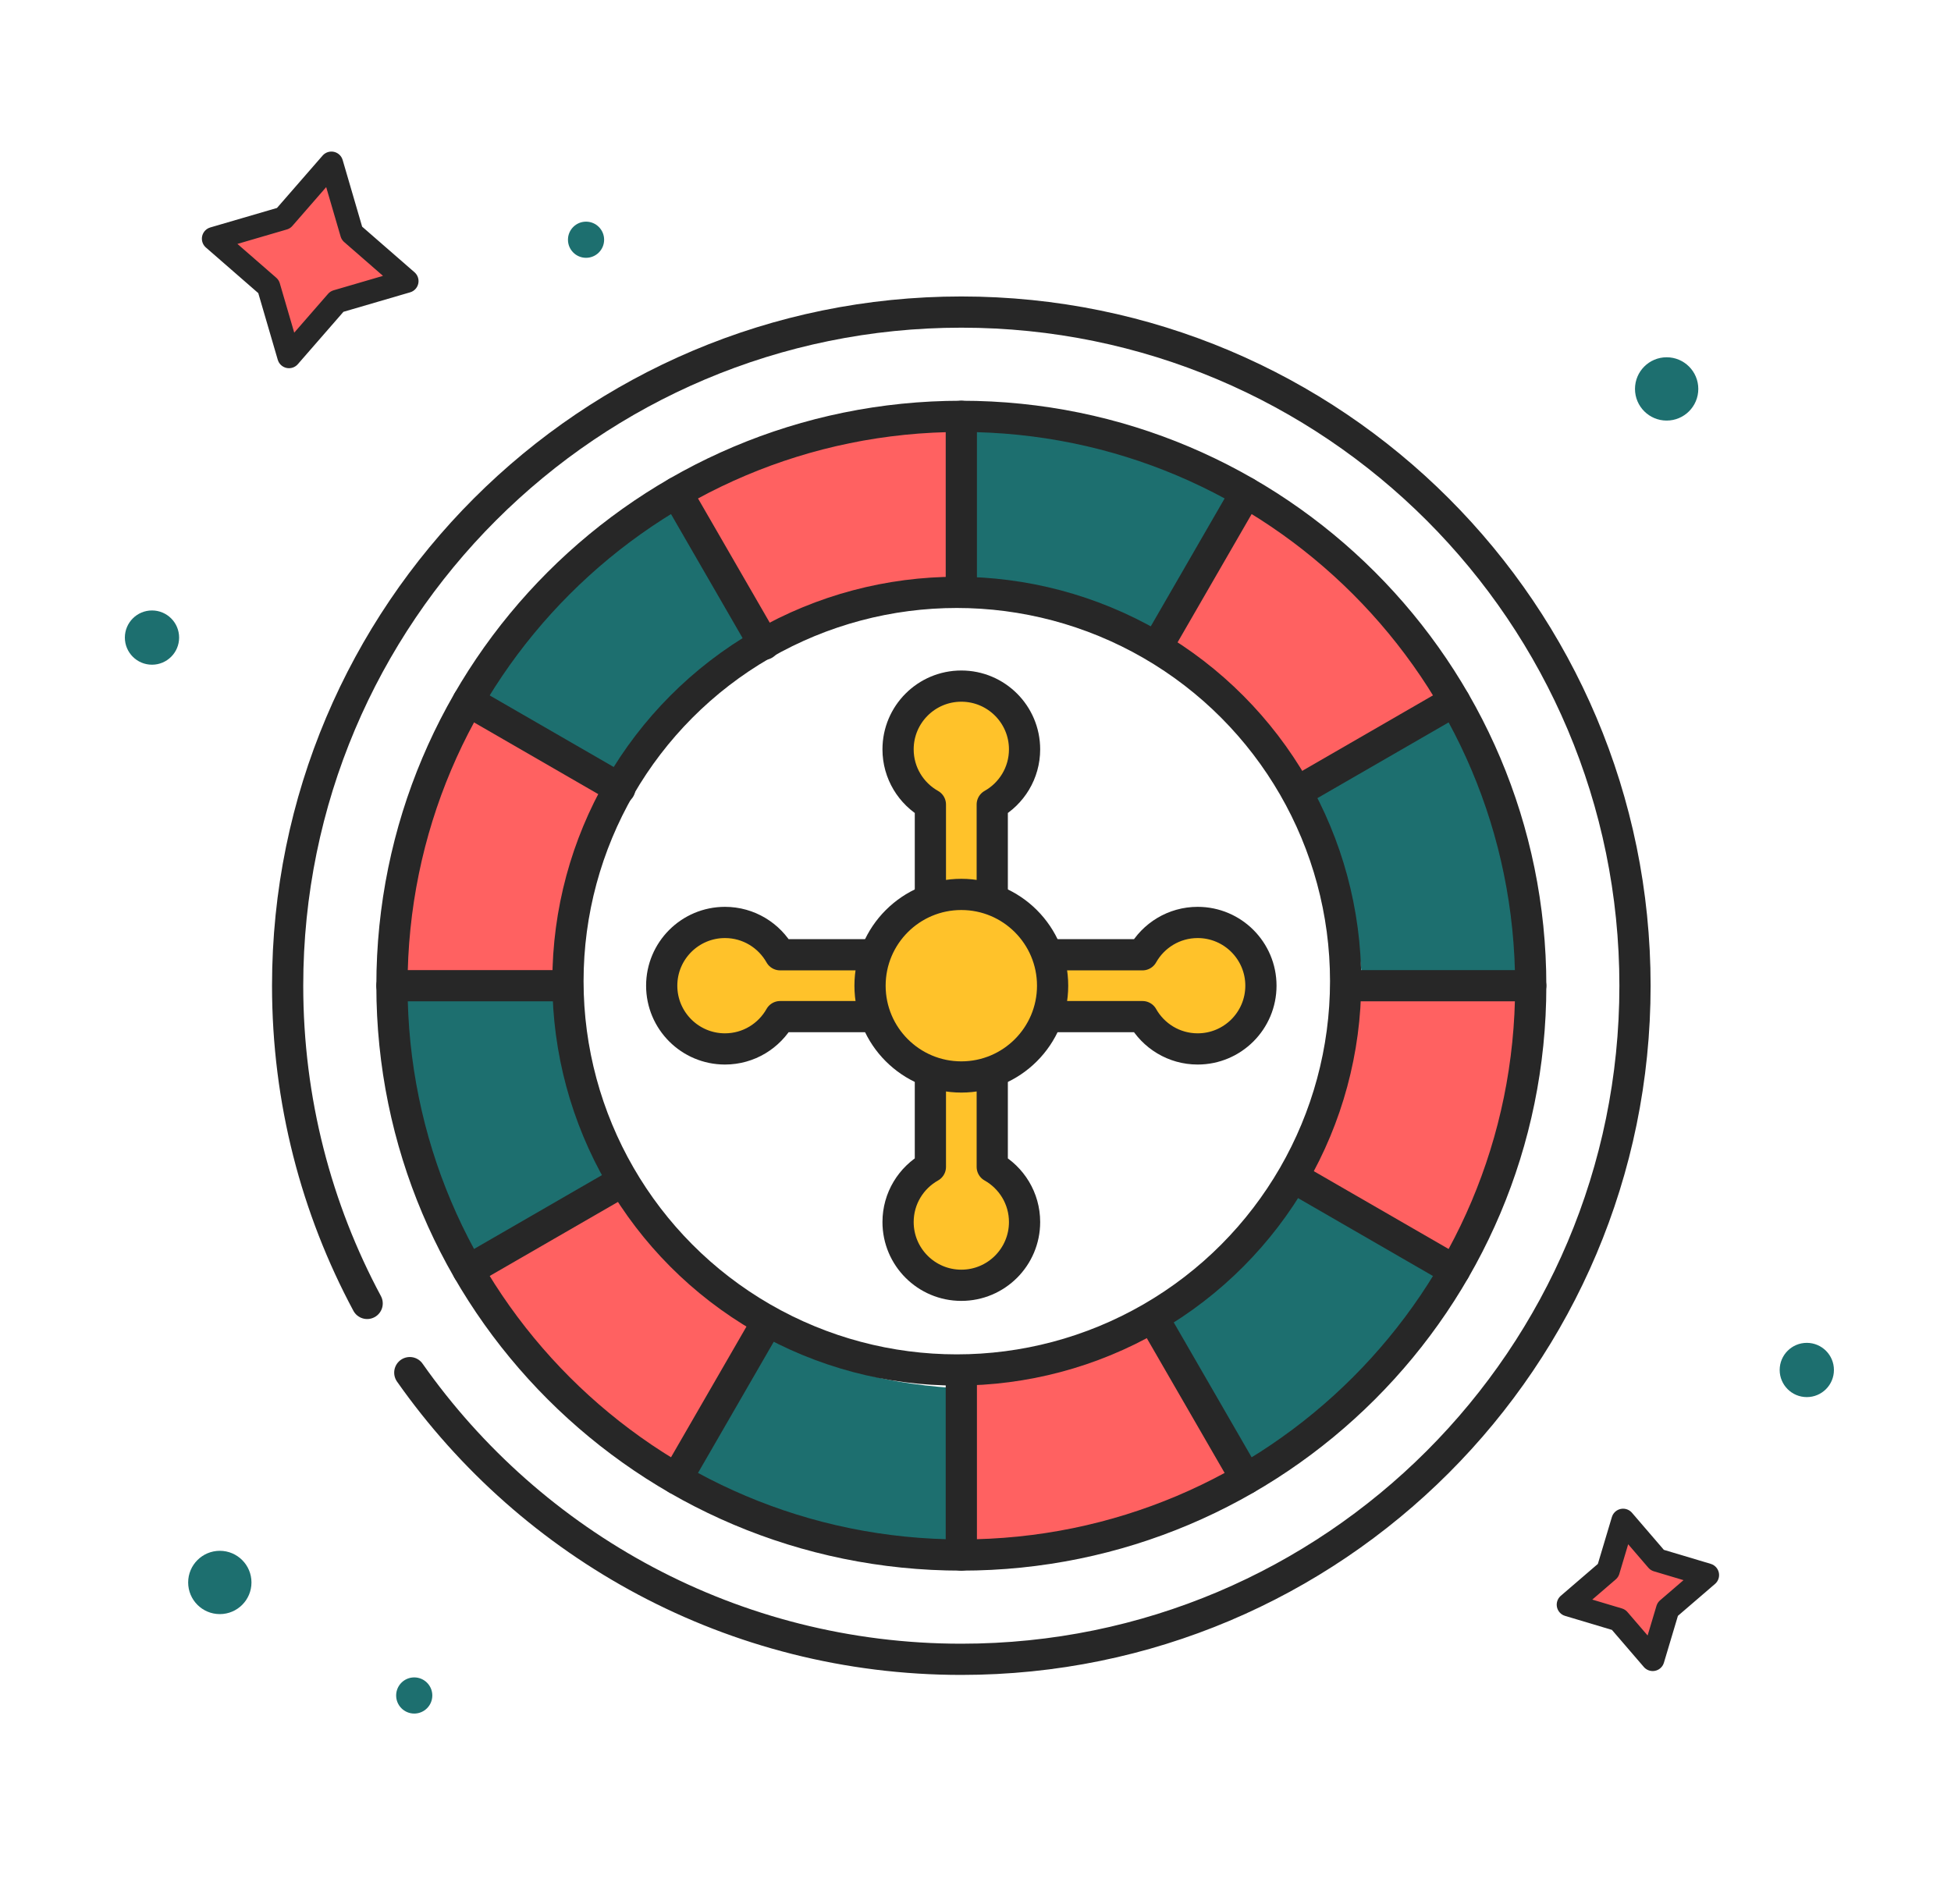 <?xml version="1.0" encoding="UTF-8"?> <svg xmlns="http://www.w3.org/2000/svg" width="250" height="244" viewBox="0 0 250 244" fill="none"><path d="M79.731 100.117L59.816 89.817C58.284 92.564 54.71 99.911 52.667 107.327C50.625 114.743 49.774 123.463 49.603 126.897H73.092C73.092 124.493 73.399 118.451 74.624 113.507C75.85 108.563 78.539 102.52 79.731 100.117Z" fill="#FF6161"></path><path d="M122.705 75.578L122.032 53.718C118.979 53.694 111.058 54.078 103.803 55.805C96.549 57.532 88.75 60.889 85.758 62.352L96.855 82.445C98.894 81.319 104.163 78.75 108.936 77.482C113.708 76.215 120.103 75.684 122.705 75.578Z" fill="#FF6161"></path><path d="M166.337 101.892L185.072 90.61C183.599 87.935 179.388 81.216 174.333 75.734C169.277 70.251 162.534 65.093 159.794 63.199L147.7 82.708C149.679 83.935 154.498 87.274 157.939 90.816C161.379 94.357 164.971 99.676 166.337 101.892Z" fill="#FF6161"></path><path d="M166.865 150.759L186.047 161.265C187.616 158.645 191.302 151.624 193.492 144.495C195.683 137.367 196.744 128.943 197.001 125.622L174.056 124.997C173.993 127.325 173.534 133.17 172.207 137.926C170.879 142.682 168.093 148.463 166.865 150.759Z" fill="#FF6161"></path><path d="M122.344 176.716L123.432 198.559C126.485 198.525 134.397 197.99 141.618 196.126C148.838 194.262 156.572 190.757 159.536 189.238L148.059 169.36C146.042 170.524 140.822 173.192 136.075 174.55C131.328 175.908 124.943 176.56 122.344 176.716Z" fill="#FF6161"></path><path d="M78.761 151.013L60.056 162.346C61.536 165.017 65.764 171.725 70.835 177.194C75.905 182.662 82.662 187.803 85.407 189.69L97.448 170.148C95.466 168.926 90.638 165.6 87.189 162.068C83.739 158.535 80.133 153.226 78.761 151.013Z" fill="#FF6161"></path><path d="M71.336 126.477L49.492 127.565C49.527 130.618 50.061 138.53 51.925 145.75C53.789 152.971 57.294 160.705 58.813 163.669L78.692 152.192C77.527 150.175 74.859 144.955 73.501 140.208C72.143 135.46 71.492 129.076 71.336 126.477Z" fill="#1D6F6F"></path><path d="M97.284 81.319L85.42 62.946C82.793 64.502 76.209 68.921 70.887 74.146C65.566 79.371 60.621 86.272 58.814 89.07L78.692 100.547C79.856 98.53 83.043 93.609 86.475 90.06C89.908 86.51 95.111 82.754 97.284 81.319Z" fill="#1D6F6F"></path><path d="M148.617 83.225L159.217 64.095C156.605 62.513 149.602 58.793 142.484 56.568C135.366 54.342 126.948 53.239 123.628 52.966L122.891 75.908C125.218 75.983 131.061 76.47 135.81 77.821C140.559 79.172 146.327 81.986 148.617 83.225Z" fill="#1D6F6F"></path><path d="M174.677 127.13L196.518 126.006C196.479 122.952 195.931 115.042 194.054 107.824C192.178 100.607 188.66 92.879 187.136 89.918L167.277 101.428C168.445 103.443 171.122 108.659 172.488 113.404C173.854 118.149 174.516 124.532 174.677 127.13Z" fill="#1D6F6F"></path><path d="M148.332 170.076L159.727 188.744C162.392 187.255 169.086 183.004 174.538 177.916C179.99 172.827 185.108 166.053 186.986 163.302L167.405 151.326C166.19 153.312 162.879 158.151 159.358 161.612C155.837 165.074 150.54 168.697 148.332 170.076Z" fill="#1D6F6F"></path><path d="M98.349 170.936L87.965 190.184C90.594 191.736 97.638 195.377 104.78 197.523C111.923 199.669 120.353 200.677 123.675 200.913L124.155 177.964C121.827 177.915 115.98 177.494 111.216 176.196C106.451 174.899 100.653 172.149 98.349 170.936Z" fill="#1D6F6F"></path><path d="M52.511 175.904C68.129 198.122 93.961 212.643 123.183 212.643C170.858 212.643 209.508 173.993 209.508 126.318C209.508 78.642 170.858 39.992 123.183 39.992C75.508 39.992 36.857 78.642 36.857 126.318C36.857 141.043 40.543 154.904 47.046 167.035" stroke="#272727" stroke-width="4" stroke-miterlimit="10" stroke-linecap="round" stroke-linejoin="round"></path><path d="M196.147 126.317C196.147 86.022 163.481 53.356 123.186 53.356C82.891 53.356 50.225 86.022 50.225 126.317C50.225 166.613 82.891 199.278 123.186 199.278C163.481 199.278 196.147 166.613 196.147 126.317Z" stroke="#272727" stroke-width="4" stroke-miterlimit="10" stroke-linecap="round" stroke-linejoin="round"></path><circle cx="122.603" cy="125.738" r="49.825" stroke="#272727" stroke-width="4"></circle><path d="M119.219 115.309V103.098C116.749 101.709 115.078 99.065 115.078 96.029C115.078 91.555 118.708 87.925 123.183 87.925C127.657 87.925 131.287 91.555 131.287 96.029C131.287 99.065 129.616 101.709 127.146 103.098V115.309" fill="#FFC22A"></path><path d="M119.219 115.309V103.098C116.749 101.709 115.078 99.065 115.078 96.029C115.078 91.555 118.708 87.925 123.183 87.925C127.657 87.925 131.287 91.555 131.287 96.029C131.287 99.065 129.616 101.709 127.146 103.098V115.309" stroke="#272727" stroke-width="4" stroke-miterlimit="10" stroke-linecap="round" stroke-linejoin="round"></path><path d="M127.146 137.327V149.537C129.616 150.927 131.287 153.57 131.287 156.606C131.287 161.081 127.657 164.711 123.183 164.711C118.708 164.711 115.078 161.081 115.078 156.606C115.078 153.57 116.749 150.927 119.219 149.537V137.327" fill="#FFC22A"></path><path d="M127.146 137.327V149.537C129.616 150.927 131.287 153.57 131.287 156.606C131.287 161.081 127.657 164.711 123.183 164.711C118.708 164.711 115.078 161.081 115.078 156.606C115.078 153.57 116.749 150.927 119.219 149.537V137.327" stroke="#272727" stroke-width="4" stroke-miterlimit="10" stroke-linecap="round" stroke-linejoin="round"></path><path d="M134.189 122.354H146.4C147.79 119.884 150.433 118.213 153.469 118.213C157.944 118.213 161.574 121.844 161.574 126.318C161.574 130.792 157.944 134.422 153.469 134.422C150.433 134.422 147.79 132.751 146.4 130.282H134.189" fill="#FFC22A"></path><path d="M134.189 122.354H146.4C147.79 119.884 150.433 118.213 153.469 118.213C157.944 118.213 161.574 121.844 161.574 126.318C161.574 130.792 157.944 134.422 153.469 134.422C150.433 134.422 147.79 132.751 146.4 130.282H134.189" stroke="#272727" stroke-width="4" stroke-miterlimit="10" stroke-linecap="round" stroke-linejoin="round"></path><path d="M112.175 130.282H99.965C98.575 132.751 95.932 134.422 92.895 134.422C88.421 134.422 84.791 130.792 84.791 126.318C84.791 121.844 88.421 118.213 92.895 118.213C95.932 118.213 98.575 119.884 99.965 122.354H112.175" fill="#FFC22A"></path><path d="M112.175 130.282H99.965C98.575 132.751 95.932 134.422 92.895 134.422C88.421 134.422 84.791 130.792 84.791 126.318C84.791 121.844 88.421 118.213 92.895 118.213C95.932 118.213 98.575 119.884 99.965 122.354H112.175" stroke="#272727" stroke-width="4" stroke-miterlimit="10" stroke-linecap="round" stroke-linejoin="round"></path><path d="M134.881 126.317C134.881 119.857 129.643 114.62 123.184 114.62C116.724 114.62 111.486 119.857 111.486 126.317C111.486 132.777 116.724 138.015 123.184 138.015C129.643 138.015 134.881 132.777 134.881 126.317Z" fill="#FFC22A" stroke="#272727" stroke-width="4" stroke-miterlimit="10" stroke-linecap="round" stroke-linejoin="round"></path><path d="M123.184 53.356V75.794" stroke="#272727" stroke-width="4" stroke-miterlimit="10" stroke-linecap="round" stroke-linejoin="round"></path><path d="M123.184 176.84V199.278" stroke="#272727" stroke-width="4" stroke-miterlimit="10" stroke-linecap="round" stroke-linejoin="round"></path><path d="M86.703 63.131L97.922 82.563" stroke="#272727" stroke-width="4" stroke-miterlimit="10" stroke-linecap="round" stroke-linejoin="round"></path><path d="M148.443 170.072L159.662 189.504" stroke="#272727" stroke-width="4" stroke-miterlimit="10" stroke-linecap="round" stroke-linejoin="round"></path><path d="M59.994 89.837L79.426 101.056" stroke="#272727" stroke-width="4" stroke-miterlimit="10" stroke-linecap="round" stroke-linejoin="round"></path><path d="M166.936 151.579L186.368 162.798" stroke="#272727" stroke-width="4" stroke-miterlimit="10" stroke-linecap="round" stroke-linejoin="round"></path><path d="M50.225 126.317H72.663" stroke="#272727" stroke-width="4" stroke-miterlimit="10" stroke-linecap="round" stroke-linejoin="round"></path><path d="M173.707 126.317H196.145" stroke="#272727" stroke-width="4" stroke-miterlimit="10" stroke-linecap="round" stroke-linejoin="round"></path><path d="M59.994 162.798L79.426 151.579" stroke="#272727" stroke-width="4" stroke-miterlimit="10" stroke-linecap="round" stroke-linejoin="round"></path><path d="M166.936 101.056L186.368 89.837" stroke="#272727" stroke-width="4" stroke-miterlimit="10" stroke-linecap="round" stroke-linejoin="round"></path><path d="M86.703 189.503L97.922 170.071" stroke="#272727" stroke-width="4" stroke-miterlimit="10" stroke-linecap="round" stroke-linejoin="round"></path><path d="M148.443 82.563L159.662 63.131" stroke="#272727" stroke-width="4" stroke-miterlimit="10" stroke-linecap="round" stroke-linejoin="round"></path><path d="M207.983 194.841L212.356 199.926L218.782 201.847L213.697 206.221L211.776 212.647L207.402 207.562L200.977 205.641L206.061 201.267L207.983 194.841Z" fill="#FF6161" stroke="#272727" stroke-width="3" stroke-linejoin="round"></path><path d="M42.468 20.924L45.088 29.889L52.13 36.023L43.166 38.643L37.032 45.685L34.412 36.721L27.369 30.587L36.334 27.967L42.468 20.924Z" fill="#FF6161" stroke="#272727" stroke-width="3" stroke-linejoin="round"></path><circle cx="19.476" cy="81.707" r="3.476" fill="#1D6F6F"></circle><circle cx="231.523" cy="175.564" r="3.476" fill="#1D6F6F"></circle><circle cx="28.167" cy="202.794" r="4.056" fill="#1D6F6F"></circle><circle cx="213.563" cy="49.841" r="4.056" fill="#1D6F6F"></circle><circle cx="75.095" cy="30.722" r="2.317" fill="#1D6F6F"></circle><circle cx="53.079" cy="217.278" r="2.317" fill="#1D6F6F"></circle></svg> 
